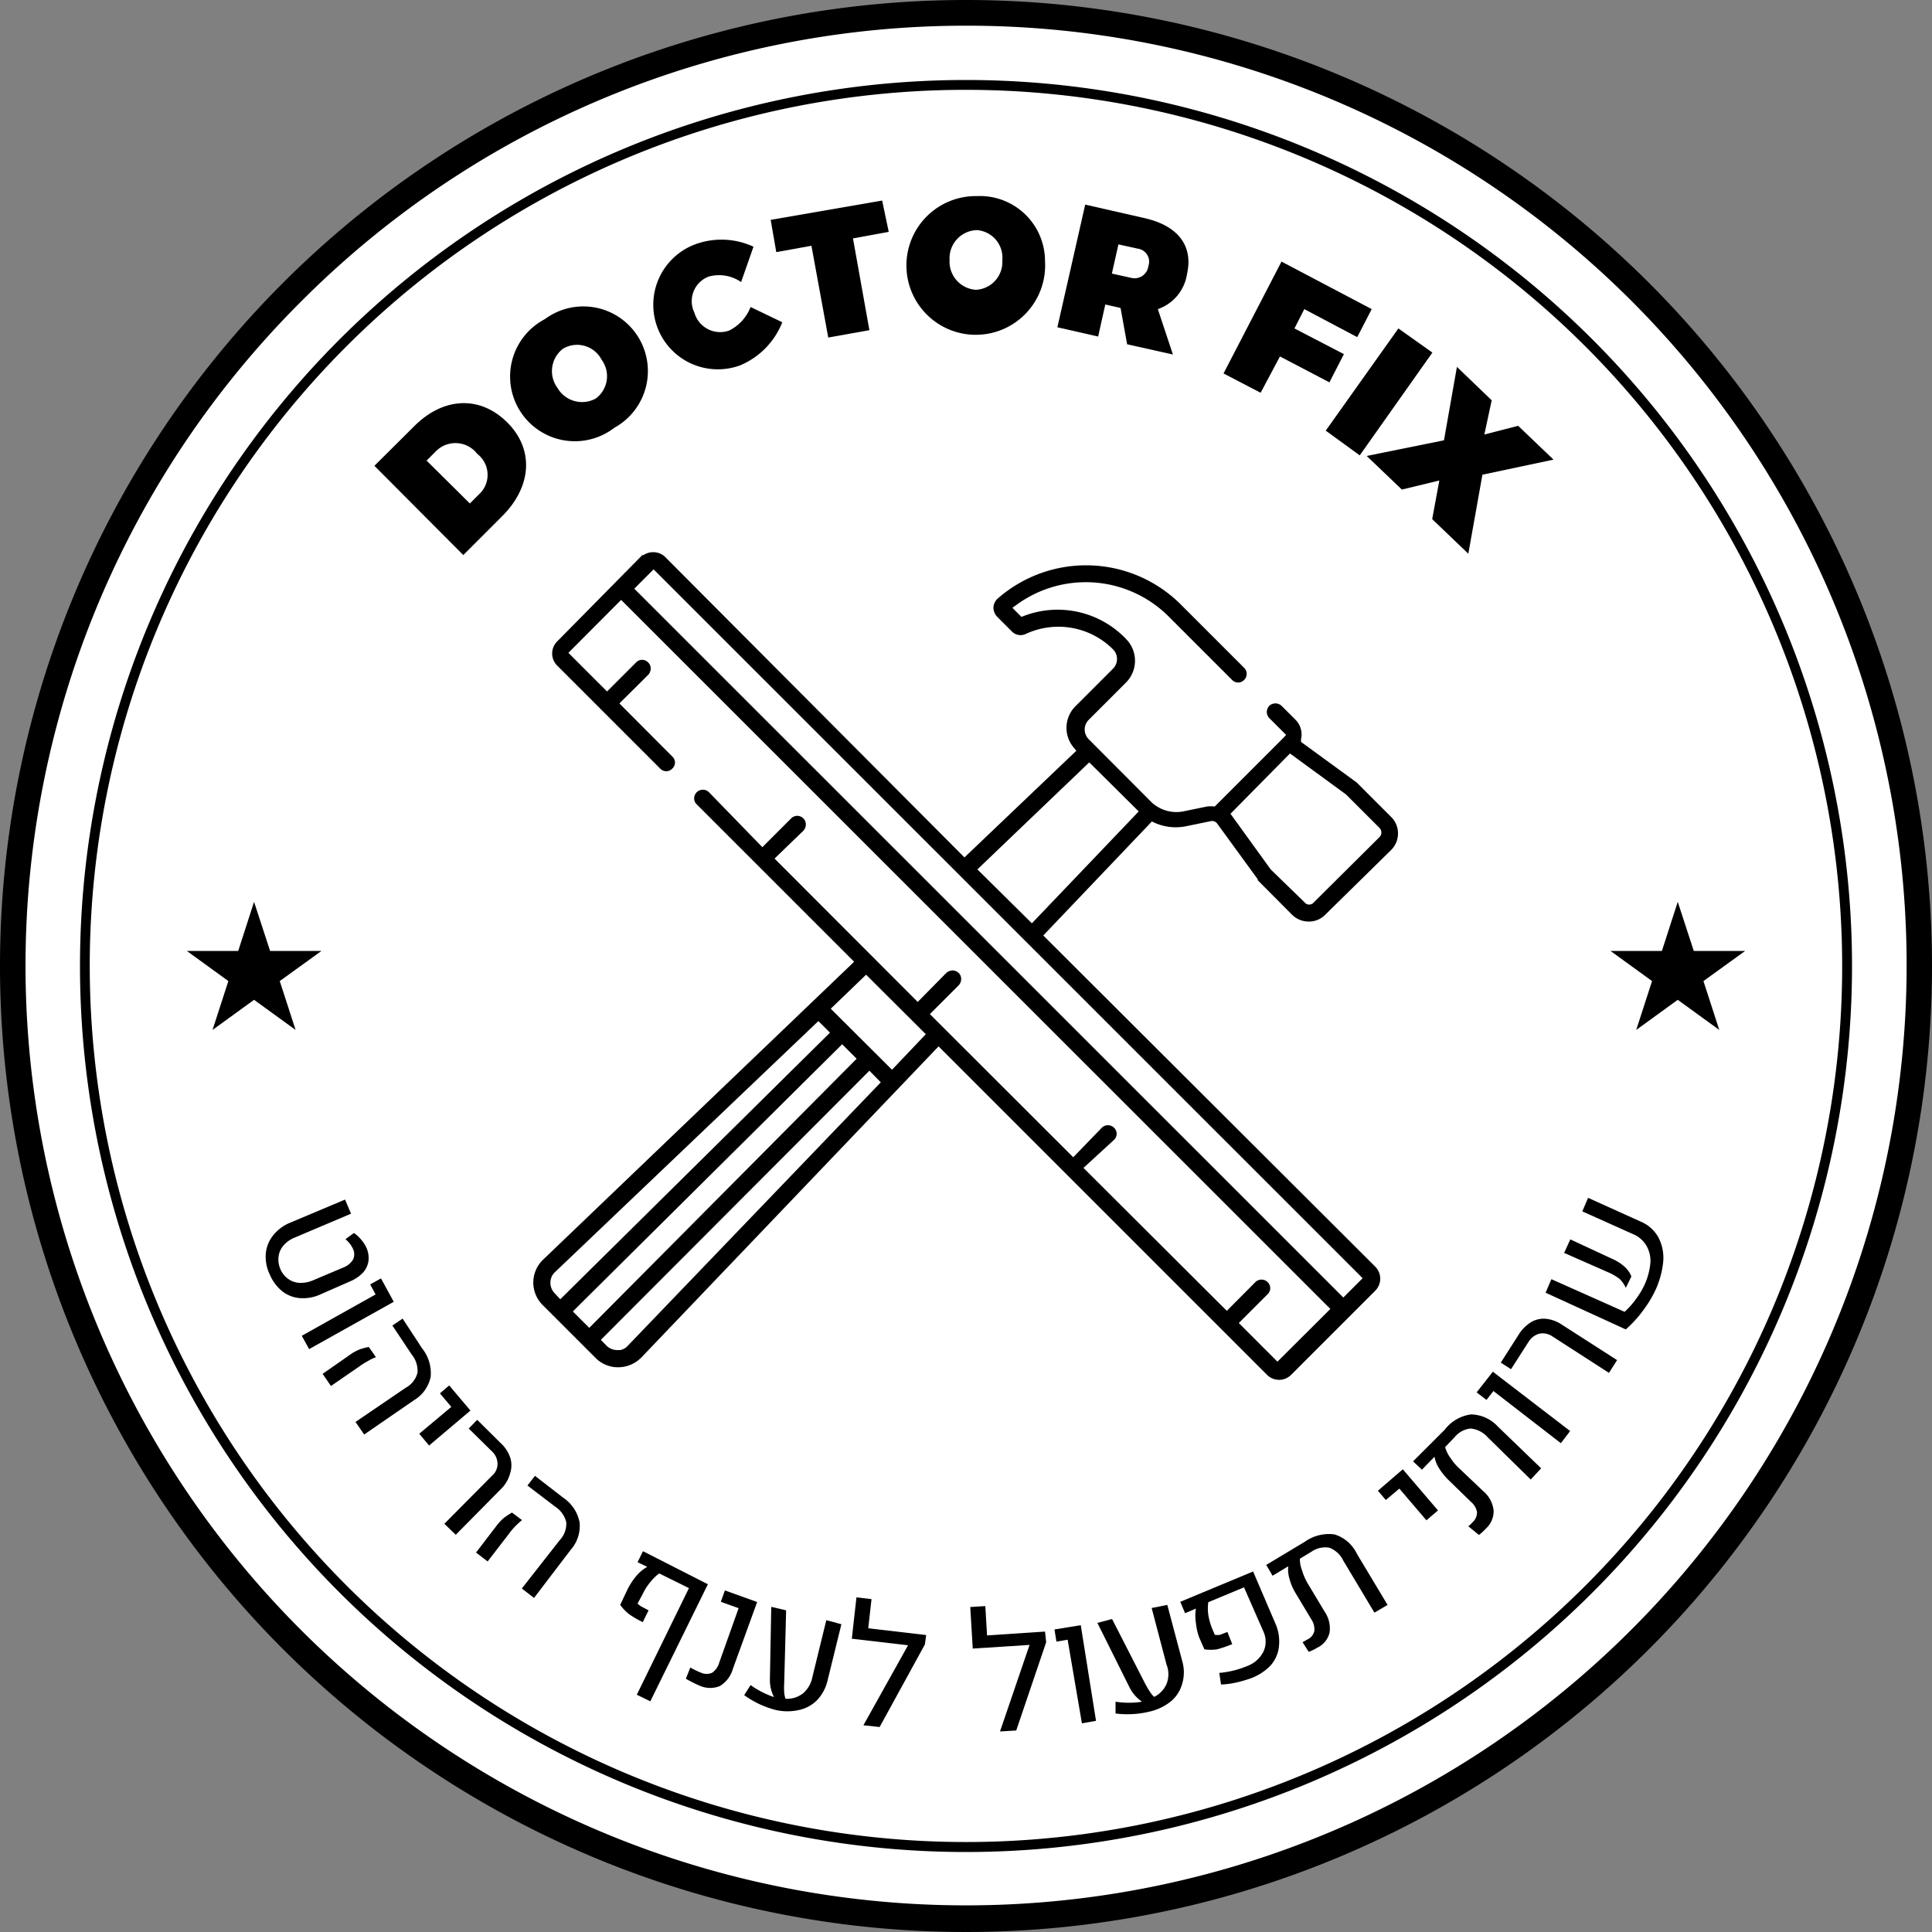 <svg xmlns="http://www.w3.org/2000/svg" width="100" height="100" viewBox="0 0 100 100"><rect x="0" y="0" width="100" height="100" fill="#808080" stroke="none"/><g id="f69f32a3-86c5-45f5-b5a2-00b0ba9391a9" data-name="Layer 2"><g id="f16a7947-e89a-43e3-b508-442a29549316" data-name="Layer 1"><g id="bee9e7e7-a635-4ee4-b9ed-be0e3ddf73d2" data-name="dr-fix"><path d="M50,99.32A49.37,49.37,0,0,1,4.54,30.79,49.4,49.4,0,0,1,69.19,4.54,49.4,49.4,0,0,1,95.44,69.19,49.25,49.25,0,0,1,50,99.32Z" style="fill:#fff"/><path d="M50,1.33A48.63,48.63,0,0,1,84.4,84.39,48.69,48.69,0,0,1,5.17,68.93,48.56,48.56,0,0,1,15.59,15.6,48.57,48.57,0,0,1,50,1.33M50,0a50,50,0,1,0,50,50A50,50,0,0,0,50,0Z"/><path d="M21.44,22.06c1.52-1.52,3.41-1.59,4.81-.2s1.29,3.32-.27,4.87l-2,2-4.6-4.62Zm2.88,4,.57-.57a1.37,1.37,0,0,0-.19-2,1.42,1.42,0,0,0-2.12-.15l-.5.5Z"/><path d="M33,17.39a3.35,3.35,0,0,1-1.2,4.75,3.35,3.35,0,1,1-3.6-5.62A3.34,3.34,0,0,1,33,17.39Zm-4.15,2.68a1.47,1.47,0,0,0,2,.55,1.44,1.44,0,0,0,.29-2,1.43,1.43,0,0,0-2-.57A1.46,1.46,0,0,0,28.85,20.07Z"/><path d="M39,12.77l-.64,1.83a2,2,0,0,0-1.69-.28,1.36,1.36,0,0,0-.73,1.86,1.39,1.39,0,0,0,1.8.93,2.28,2.28,0,0,0,1.11-1.22l1.64.79a4,4,0,0,1-2.18,2.23A3.34,3.34,0,1,1,36,12.64,3.94,3.94,0,0,1,39,12.77Z"/><path d="M44.15,12.34,45,17.09l-2.13.38L42,12.72l-1.82.33-.29-1.67,5.77-1L46,12Z"/><path d="M54.09,13.53a3.59,3.59,0,1,1-3.53-3.38A3.37,3.37,0,0,1,54.09,13.53Zm-4.94-.07A1.46,1.46,0,0,0,50.51,15a1.44,1.44,0,0,0,1.37-1.53,1.43,1.43,0,0,0-1.32-1.56A1.46,1.46,0,0,0,49.15,13.46Z"/><path d="M58,15.94l-.79-.18-.37,1.66-2.11-.48,1.44-6.35,3.07.7c1.73.39,2.53,1.43,2.2,2.89A2.28,2.28,0,0,1,59.93,16l.78,2.35-2.37-.53Zm.54-1.56a.72.72,0,0,0,.9-.61.68.68,0,0,0-.55-.9l-1-.22-.34,1.51Z"/><path d="M67.51,16,67,17l2.56,1.33-.75,1.46-2.56-1.34-1,1.88-1.92-1,3-5.79L71,16l-.75,1.45Z"/><path d="M68.62,22.29,72.38,17l1.76,1.25-3.76,5.32Z"/><path d="M76,28.66l-1.87-1.79.37-2-1.94.47-1.82-1.74,4-.81.67-3.8,1.8,1.73-.38,1.77,1.75-.45,1.83,1.75-3.68.78Z"/><path d="M13.76,64.86a1.75,1.75,0,0,1,.38-.92,2.15,2.15,0,0,1,.87-.65l2.85-1.2.31.73-2.9,1.23a1.49,1.49,0,0,0-.59.41,1.06,1.06,0,0,0-.26.57,1.22,1.22,0,0,0,.09.65,1.15,1.15,0,0,0,.4.51,1.06,1.06,0,0,0,.6.21,1.59,1.59,0,0,0,.69-.13l1.56-.66a1,1,0,0,0,.51-.41.64.64,0,0,0,0-.56,1.45,1.45,0,0,0-.39-.5l.44-.32a1.8,1.8,0,0,1,.38.35,1.76,1.76,0,0,1,.27.42,1.3,1.3,0,0,1,.1.69,1.13,1.13,0,0,1-.29.6,2,2,0,0,1-.65.44L16.58,67a2.14,2.14,0,0,1-1.06.19,1.69,1.69,0,0,1-.93-.37,2.24,2.24,0,0,1-.63-.86A2.1,2.1,0,0,1,13.76,64.86Z"/><path d="M19.44,67l-.28-.52.56-.31.66,1.21L16,69.83l-.38-.69Z"/><path d="M18.09,70.14a2.35,2.35,0,0,1,.54-.3,3.09,3.09,0,0,1,.46-.12l.37.53a1.79,1.79,0,0,0-.4.19,3.58,3.58,0,0,0-.48.3l-1.45,1-.43-.63ZM21,71.83a1.22,1.22,0,0,0,.61-.78,1.33,1.33,0,0,0-.3-.94l-1-1.5.53-.36,1,1.53a2.05,2.05,0,0,1,.45,1.49,1.85,1.85,0,0,1-.87,1.21l-2.57,1.77-.45-.65Z"/><path d="M23.36,72.82l-.59-.7.48-.41,1.1,1.3-2.14,1.81-.51-.61Z"/><path d="M25.48,76.37a.79.79,0,0,0,.27-.63.88.88,0,0,0-.29-.62l-1.2-1.18.44-.45,1.21,1.2a1.8,1.8,0,0,1,.5.76,1.33,1.33,0,0,1,0,.79A1.78,1.78,0,0,1,26,77l-2.41,2.44L23,78.87Z"/><path d="M25.68,79a2.72,2.72,0,0,1,.42-.45c.13-.09.26-.18.4-.26l.52.39a4.28,4.28,0,0,0-.33.3,3.68,3.68,0,0,0-.37.44l-1.08,1.4-.6-.46Zm3.29.72a1.24,1.24,0,0,0,.34-.93,1.34,1.34,0,0,0-.58-.81L27.3,76.89l.39-.5,1.46,1.13A2,2,0,0,1,30,78.8a1.87,1.87,0,0,1-.47,1.43l-1.89,2.48-.63-.49Z"/><path d="M33.66,88.06l-.7-.34,2.7-5.52-1.54-.76a2.4,2.4,0,0,0-.46.45,2.86,2.86,0,0,0-.39.61L33,83a1,1,0,0,0,.21.16l.36.19-.3.61a4.59,4.59,0,0,1-.72-.42,2.54,2.54,0,0,1-.45-.47l.36-.76a3.39,3.39,0,0,1,.46-.72,2.13,2.13,0,0,1,.58-.49L33,80.86l.28-.57L36.64,82Z"/><path d="M35.5,86.89l.23-.58a4.19,4.19,0,0,0,.56.27.7.7,0,0,0,.57,0,.94.94,0,0,0,.37-.53l1-2.81-.92-.33.21-.59,1.67.6-1.26,3.47a1.52,1.52,0,0,1-.67.88,1.33,1.33,0,0,1-1,0A6.37,6.37,0,0,1,35.5,86.89Z"/><path d="M43.55,84.07,42.83,87A2.19,2.19,0,0,1,42.29,88a1.85,1.85,0,0,1-.94.51,2.69,2.69,0,0,1-1.19,0,4.78,4.78,0,0,1-1.64-.77l.33-.52a4.64,4.64,0,0,0,1.21.62,1.94,1.94,0,0,1-.21-.92l.07-3.75.77.18-.1,3.78a3.14,3.14,0,0,0,0,.45,1.21,1.21,0,0,0,.07.35,1.37,1.37,0,0,0,.89-.27,1.48,1.48,0,0,0,.5-.86l.72-2.94Z"/><path d="M47.87,85.12l-2.34,4.27-.84-.09L47,85.16l-2.91-.34.24-2.14.78.09-.17,1.51,3,.35Z"/><path d="M54.15,85,52.6,89.57l-.84.05,1.53-4.48-2.94.19-.13-2.15.78-.05.09,1.52,3-.2Z"/><path d="M55.26,84.87l-.58.1-.1-.63,1.36-.22.79,4.95L56,89.2Z"/><path d="M60.42,83.07l.77,2.9a2.07,2.07,0,0,1,0,1.18,1.81,1.81,0,0,1-.57.9,2.69,2.69,0,0,1-1.07.53,4.88,4.88,0,0,1-1.81.11l0-.61a4.37,4.37,0,0,0,1.37,0,2,2,0,0,1-.63-.71L56.8,84l.76-.2,1.72,3.36c.09.16.16.29.23.39a1.27,1.27,0,0,0,.23.28,1.34,1.34,0,0,0,.64-.67,1.36,1.36,0,0,0,0-1l-.77-2.93Z"/><path d="M64.06,87.07a4.34,4.34,0,0,1-.86.12l-.09-.6a5,5,0,0,0,.77-.13,5.08,5.08,0,0,0,.66-.22,1.55,1.55,0,0,0,.85-.74,1.24,1.24,0,0,0,0-1.06l-1-2.28-1.85.77a2.41,2.41,0,0,0,0,.64,3.29,3.29,0,0,0,.19.7l.15.35a1,1,0,0,0,.26,0l.39-.15.25.63a6.21,6.21,0,0,1-.79.27,2.29,2.29,0,0,1-.65,0l-.26-.59A3,3,0,0,1,61.9,84a2.27,2.27,0,0,1,0-.74l-.56.24-.25-.59,3.77-1.57L66,84a2.31,2.31,0,0,1,.2,1.2,1.76,1.76,0,0,1-.43,1,2.77,2.77,0,0,1-1,.66A6.39,6.39,0,0,1,64.06,87.07Z"/><path d="M69.07,79.42a1.9,1.9,0,0,1,1.16,1l1.59,2.65-.68.4-1.61-2.69a1.33,1.33,0,0,0-.72-.67,1.25,1.25,0,0,0-.92.2l-.61.37a1.69,1.69,0,0,0,.12.62,2.94,2.94,0,0,0,.3.68l.87,1.45a1.53,1.53,0,0,1,.25,1.06,1.15,1.15,0,0,1-.63.79,2.7,2.7,0,0,1-.45.22L67.42,85l.25-.14a.65.65,0,0,0,.36-.44.93.93,0,0,0-.16-.61l-.81-1.35a2.7,2.7,0,0,1-.31-.72,1.65,1.65,0,0,1-.07-.67l-.81.49L65.54,81l2-1.2A2.15,2.15,0,0,1,69.07,79.42Z"/><path d="M72.43,77.05l-.7.59-.41-.48,1.29-1.11,1.82,2.13-.6.51Z"/><path d="M76.14,73.21a1.93,1.93,0,0,1,1.39.63L79.77,76l-.54.58L77,74.39a1.36,1.36,0,0,0-.88-.45,1.22,1.22,0,0,0-.83.45l-.49.51a1.76,1.76,0,0,0,.28.57,2.8,2.8,0,0,0,.48.56l1.22,1.16a1.51,1.51,0,0,1,.53,1,1.22,1.22,0,0,1-.4.93,3.18,3.18,0,0,1-.36.33L76,79a1.42,1.42,0,0,0,.22-.21.68.68,0,0,0,.23-.52.88.88,0,0,0-.31-.53L75,76.63a3.32,3.32,0,0,1-.5-.61,1.65,1.65,0,0,1-.25-.62l-.65.67-.46-.43L74.78,74A2.05,2.05,0,0,1,76.14,73.21Z"/><path d="M77.3,72l-.36.46-.51-.39L77.27,71l4,3.07-.48.63Z"/><path d="M80.35,69.17a.89.89,0,0,0-.67-.14.94.94,0,0,0-.56.42l-.91,1.42-.53-.34.92-1.44a2,2,0,0,1,.64-.65,1.26,1.26,0,0,1,.76-.18,1.77,1.77,0,0,1,.82.29L83.7,70.4l-.42.66Z"/><path d="M84.09,67.9a4.36,4.36,0,0,0,.6-.68,4.11,4.11,0,0,0,.44-.74,3.5,3.5,0,0,0,.29-1.07,1.55,1.55,0,0,0-.19-.91,1.43,1.43,0,0,0-.7-.62L81.9,62.7l.3-.7,2.7,1.22a1.88,1.88,0,0,1,.94.83,2.29,2.29,0,0,1,.25,1.23,4.6,4.6,0,0,1-.37,1.42,5.8,5.8,0,0,1-.66,1.11,5.91,5.91,0,0,1-.91,1L80,66.91l.3-.7Zm-.27-1.71a2.7,2.7,0,0,0-.59-.34l-2.27-1,.32-.7,2.15,1a2.42,2.42,0,0,1,.64.4,1.35,1.35,0,0,1,.37.52l-.29.59A1.38,1.38,0,0,0,83.82,66.19Z"/><path d="M61.42,42.76h0l1.26-.26a.32.32,0,0,1,.33.14l2.09,2.87,0,.05,1.77,1.78a1.23,1.23,0,0,0,.87.36,1.18,1.18,0,0,0,.86-.36L72,44a1.2,1.2,0,0,0,.36-.86,1.19,1.19,0,0,0-.36-.86l-1.78-1.78,0,0-2.88-2.1,0-.14a1.07,1.07,0,0,0-.28-1l-.73-.73a.47.47,0,0,0-.63,0,.48.48,0,0,0-.13.32.46.46,0,0,0,.13.32l.87.87-.17.18-3.52,3.52H62.8a1.46,1.46,0,0,0-.3,0l-1.27.26a1.86,1.86,0,0,1-1.39-.29h0l-.12-.08-.12-.11h0l-3.25-3.26a.71.71,0,0,1,0-1l1.94-1.94a1.6,1.6,0,0,0,0-2.24A4.89,4.89,0,0,0,53,31.88l-.13.05-.47-.47.21-.15a6.07,6.07,0,0,1,7.87.59l3.29,3.29a.43.43,0,0,0,.63,0,.44.44,0,0,0,0-.62l-3.3-3.3A6.94,6.94,0,0,0,51.62,31a.67.67,0,0,0-.2.44.71.71,0,0,0,.17.46l.8.8a.63.63,0,0,0,.69.12,4,4,0,0,1,4.53.79.71.71,0,0,1,0,1l-1.94,1.94a1.58,1.58,0,0,0-.09,2.15l.13.16-5.79,5.52L34.45,28.85l-.07-.07-.07-.05a.91.91,0,0,0-1,0l-.06,0-.08.08L28.84,33.2a.88.88,0,0,0,0,1.25l5.33,5.33a.45.45,0,0,0,.31.14.43.43,0,0,0,.32-.14.42.42,0,0,0,0-.62l-2.74-2.75,1.49-1.48a.48.48,0,0,0,.13-.32.42.42,0,0,0-.13-.32.43.43,0,0,0-.63,0l-1.5,1.5-2-2,2.73-2.74,36.71,36.7-2.74,2.73-2-2,1.49-1.49a.43.43,0,0,0,0-.63.45.45,0,0,0-.63,0l-1.48,1.49-7.42-7.4L57.66,59a.43.43,0,0,0,0-.63.45.45,0,0,0-.63,0L55.55,59.9l-7.42-7.41L49.62,51a.48.48,0,0,0,.13-.32.42.42,0,0,0-.13-.32.46.46,0,0,0-.32-.13h0a.5.5,0,0,0-.32.13l-1.48,1.5-7.41-7.42L41.58,43a.48.48,0,0,0,.13-.32.42.42,0,0,0-.13-.32.44.44,0,0,0-.63,0l-1.49,1.49L36.69,41a.45.45,0,0,0-.76.31.42.42,0,0,0,.13.32l8.15,8.15L28.11,65.2a1.64,1.64,0,0,0,0,2.37l2.72,2.72a1.63,1.63,0,0,0,1.17.48,1.68,1.68,0,0,0,1.08-.4l.12-.11,15.38-16.1,17,17a.88.88,0,0,0,1.25,0l4.35-4.35a.88.88,0,0,0,0-1.25L54,48.42l5.62-5.9.15.07A2.68,2.68,0,0,0,61.42,42.76ZM66.77,39l2.9,2.12,1.73,1.73a.35.35,0,0,1,.1.24.33.33,0,0,1-.1.24L68,46.71a.3.3,0,0,1-.23.11h0a.28.28,0,0,1-.24-.11L65.77,45l-2.08-2.88ZM28.71,66.94a.8.8,0,0,1-.22-.47v-.08a.73.73,0,0,1,.23-.54l13.64-13,.6.6L29,67.25Zm1.79,1.79-.85-.85L43.59,54.05l.75.75Zm2,.92h0a.71.71,0,0,1-.4.23l-.15,0a.8.8,0,0,1-.55-.22l-.3-.31L45,55.42l.59.6ZM46.17,55.37,43,52.21l1.83-1.76,3.09,3.08ZM70.53,66.16l-1,1L32.83,30.47l1-1ZM53.41,47.79,50.59,45l5.79-5.54L58.94,42Z"/><path d="M50,4.65a45.36,45.36,0,0,1,41.78,63A45.36,45.36,0,0,1,17.93,82.06a45.34,45.34,0,0,1,0-64.13A45.31,45.31,0,0,1,50,4.65m0-.51A45.86,45.86,0,1,0,95.86,50,45.86,45.86,0,0,0,50,4.14Z"/><polygon points="13.15 46.68 13.98 49.22 16.64 49.22 14.48 50.78 15.3 53.31 13.15 51.75 11 53.31 11.82 50.78 9.67 49.22 12.33 49.22 13.15 46.68"/><polygon points="86.84 46.68 87.67 49.22 90.33 49.22 88.17 50.78 88.99 53.31 86.84 51.75 84.69 53.31 85.51 50.78 83.36 49.22 86.02 49.22 86.84 46.68"/></g></g></g></svg>